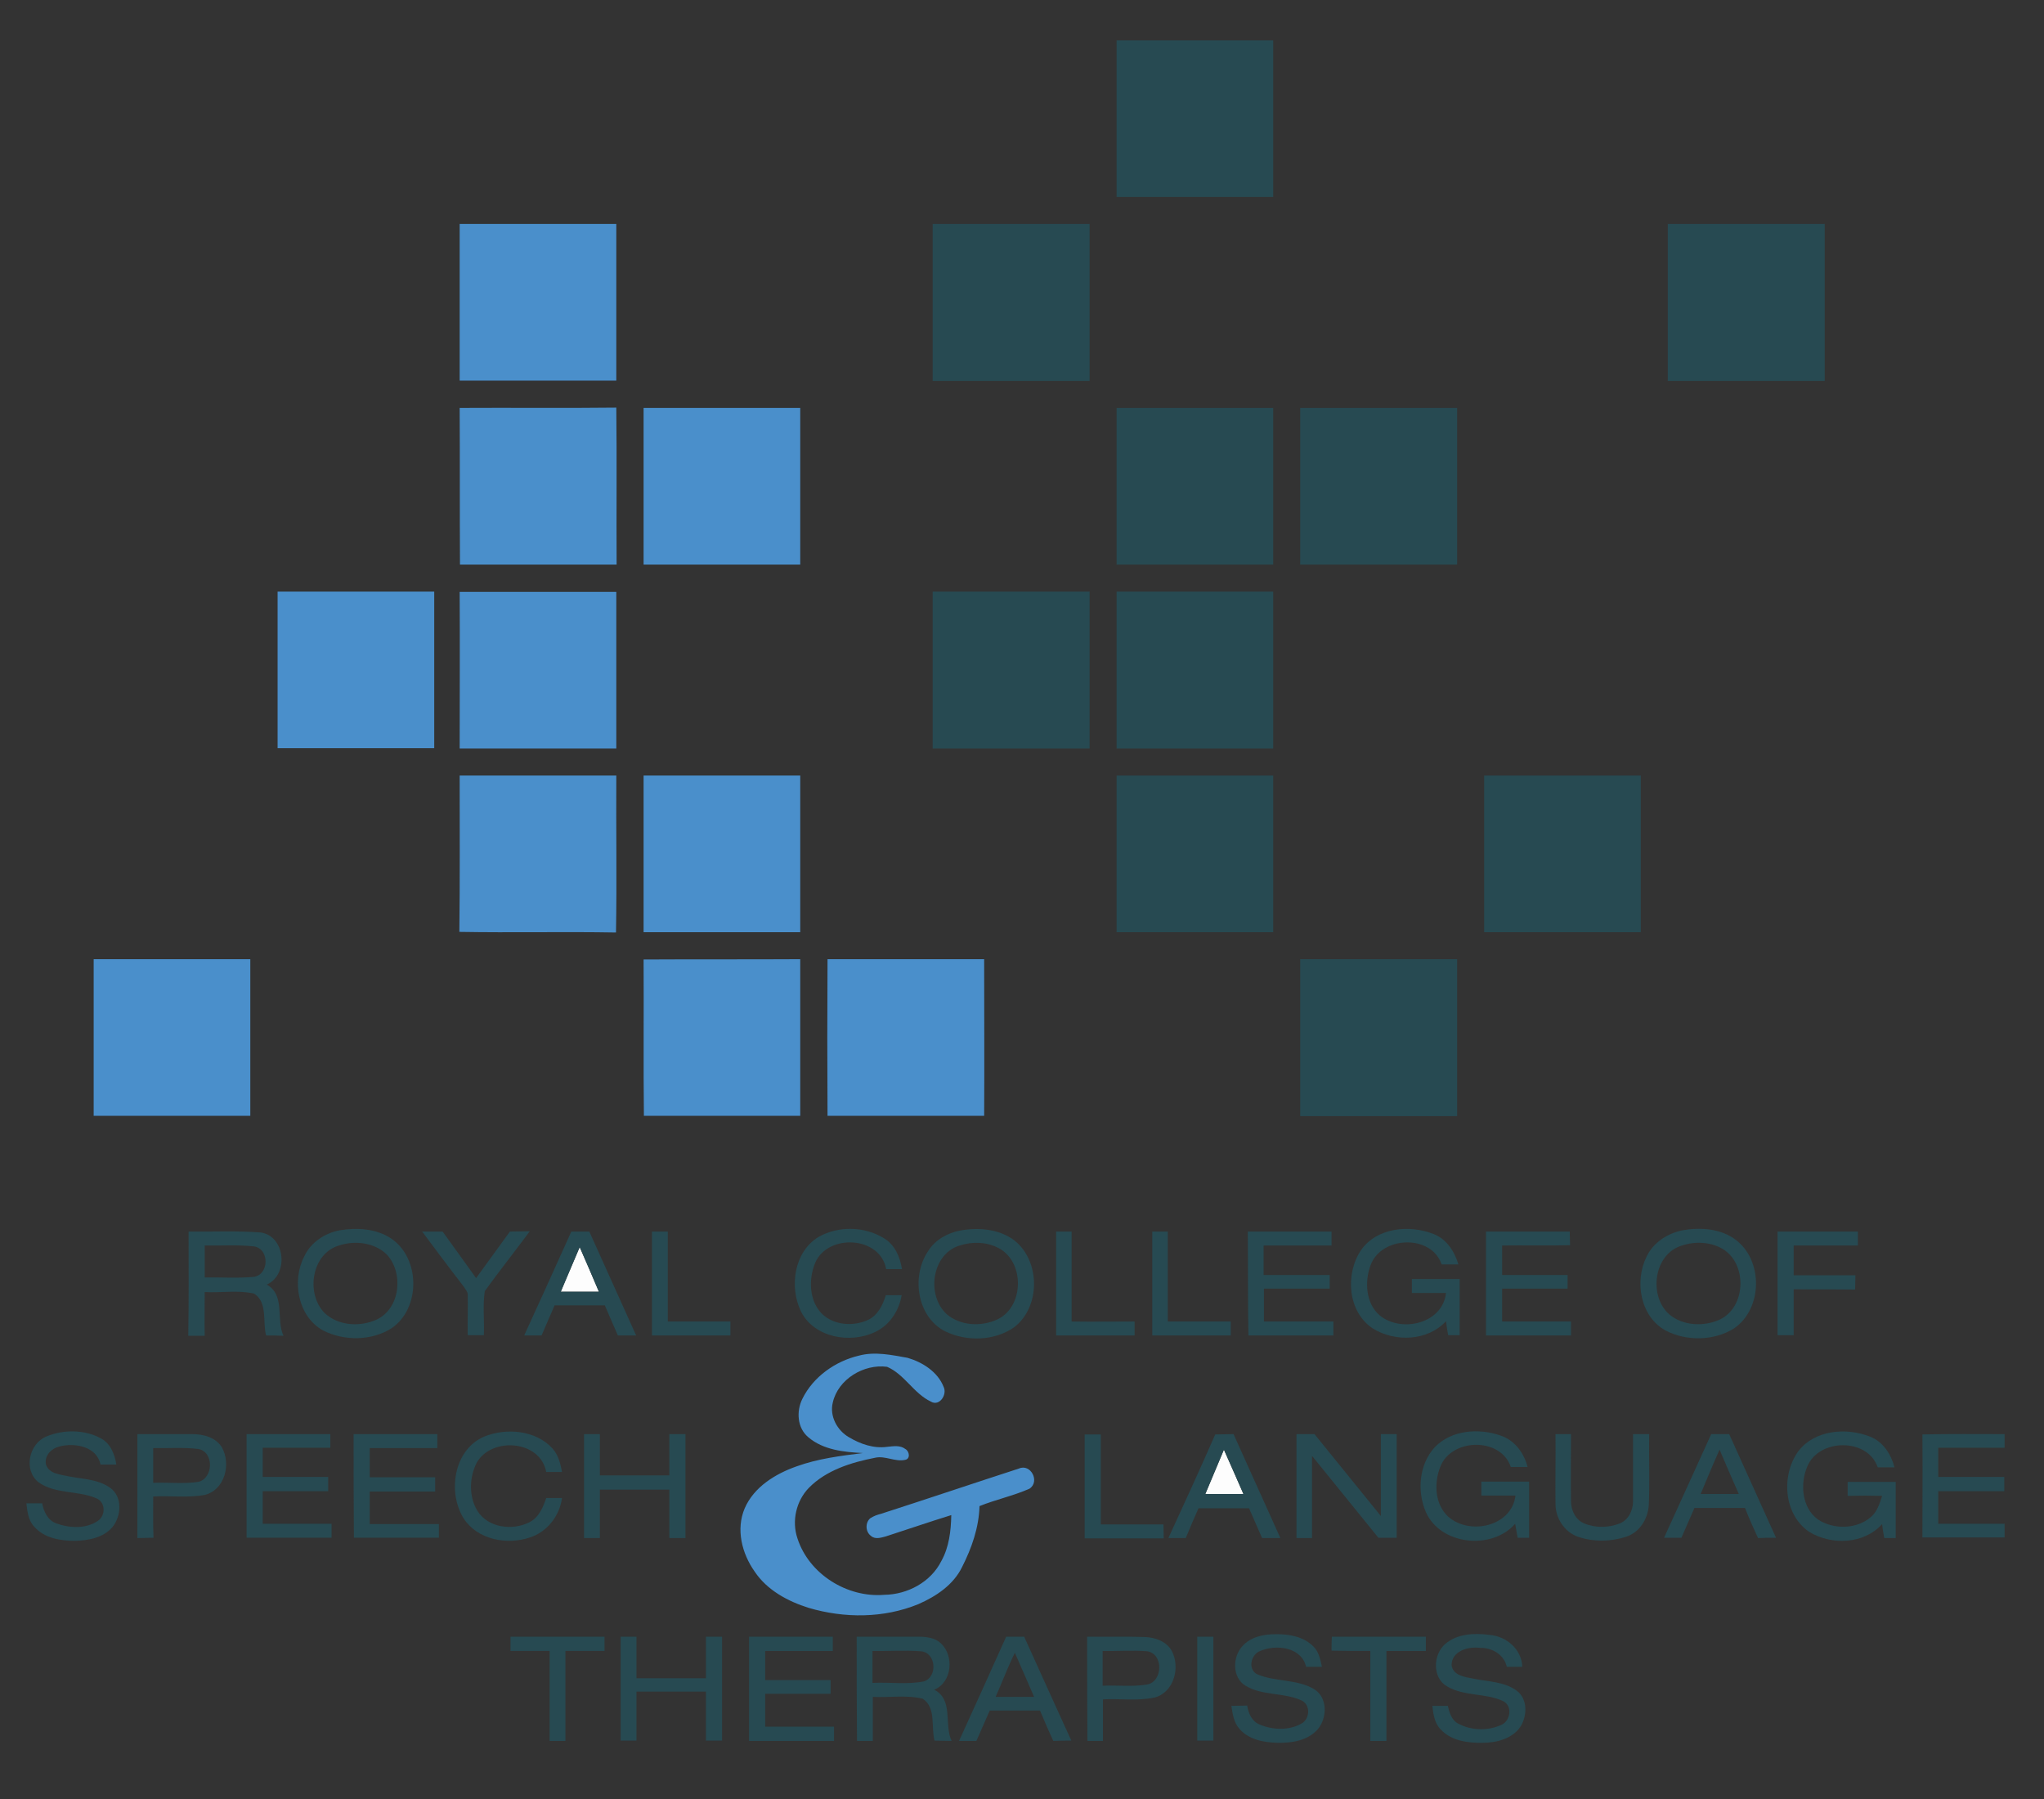 <?xml version="1.0" encoding="utf-8"?>
<!-- Generator: Adobe Illustrator 21.1.0, SVG Export Plug-In . SVG Version: 6.00 Build 0)  -->
<svg version="1.1" id="Layer_1" xmlns="http://www.w3.org/2000/svg" xmlns:xlink="http://www.w3.org/1999/xlink" x="0px" y="0px"
	 viewBox="0 0 659 580" style="enable-background:new 0 0 659 580;" xml:space="preserve">
<rect x="0" y="0" width="659" height="580" fill="#333333" stroke="none"/>
<style type="text/css">
	.st0{fill:#FDFDFD;}
	.st1{fill:#274A52;}
	.st2{fill:#4A8FCB;}
</style>
<g id="_x23_fdfdfdff">
	<path class="st0" d="M186.9,402c2.1,4.8,4.2,9.6,6.2,14.4c-4.1,0-8.2,0-12.3,0C182.8,411.5,184.9,406.8,186.9,402z"/>
	<path class="st0" d="M394.6,467.3c2.1,4.7,4.2,9.5,6.3,14.3c-4.1,0-8.2,0-12.3,0C390.6,476.8,392.6,472.1,394.6,467.3z"/>
</g>
<g id="_x23_274a52ff">
	<path class="st1" d="M360,13c16.8,0,33.7,0,50.5,0c0,16.8,0,33.7,0,50.5c-16.8,0-33.7,0-50.5,0C360,46.7,360,29.8,360,13z"/>
	<path class="st1" d="M300.7,72.2c16.9,0,33.7,0,50.6,0c0,16.9,0,33.7,0,50.6c-16.9,0-33.7,0-50.6,0
		C300.7,105.9,300.7,89.1,300.7,72.2z"/>
	<path class="st1" d="M537.7,72.2c16.9,0,33.7,0,50.6,0c0,16.9,0,33.7,0,50.6c-16.9,0-33.7,0-50.6,0
		C537.7,105.9,537.7,89.1,537.7,72.2z"/>
	<path class="st1" d="M360,131.5c16.8,0,33.7,0,50.5,0c0,16.8,0,33.7,0,50.5c-16.8,0-33.7,0-50.5,0C360,165.2,360,148.3,360,131.5z"
		/>
	<path class="st1" d="M419.2,131.5c16.9,0,33.7,0,50.6,0c0,16.8,0,33.7,0,50.5c-16.9,0-33.7,0-50.6,0
		C419.2,165.2,419.2,148.3,419.2,131.5z"/>
	<path class="st1" d="M300.7,190.7c16.9,0,33.7,0,50.6,0c0,16.9,0,33.7,0,50.6c-16.9,0-33.7,0-50.6,0
		C300.7,224.4,300.7,207.6,300.7,190.7z"/>
	<path class="st1" d="M360,190.7c16.8,0,33.7,0,50.5,0c0,16.9,0,33.7,0,50.6c-16.8,0-33.7,0-50.5,0C360,224.4,360,207.6,360,190.7z"
		/>
	<path class="st1" d="M360,250c16.8,0,33.7,0,50.5,0c0,16.8,0,33.7,0,50.5c-16.8,0-33.7,0-50.5,0C360,283.7,360,266.8,360,250z"/>
	<path class="st1" d="M478.5,250c16.8,0,33.7,0,50.5,0c0,16.8,0,33.7,0,50.5c-16.8,0-33.7,0-50.5,0
		C478.5,283.7,478.5,266.8,478.5,250z"/>
	<path class="st1" d="M419.2,309.2c16.9,0,33.7,0,50.6,0c0,16.9,0,33.7,0,50.6c-16.9,0-33.7,0-50.6,0
		C419.2,342.9,419.2,326.1,419.2,309.2z"/>
	<path class="st1" d="M109.5,396.6c5.5-0.9,11.6-0.6,16.4,2.5c9.7,6.3,9.8,22.7,0.3,29.1c-6.5,4.1-15.3,4.1-22,0.7
		c-8.2-4.5-10.2-16-6.1-23.9C100.2,400.5,104.7,397.5,109.5,396.6 M109.3,401.5c-8.9,2.6-10.8,15.6-4.6,21.8
		c4.4,4.1,11.3,4.5,16.7,2.1c7.7-3.6,8.8-15.1,3.3-21C120.7,400.5,114.4,399.8,109.3,401.5z"/>
	<path class="st1" d="M263.8,398.8c6.4-3.7,14.9-3.5,21.1,0.3c3.6,2.1,5.3,6.1,5.9,10c-1.7,0-3.4,0-5.1,0
		c-1.9-10.6-18.6-11.5-22.8-2.2c-2.3,5.4-2.1,12.6,2.3,16.8c3.8,3.5,9.8,3.9,14.4,1.9c3.3-1.4,5-4.8,6-8.1c1.7,0,3.4,0,5.1,0
		c-0.8,4.9-3.8,9.6-8.4,11.8c-8.1,4-19.9,1.9-24.1-6.6C254.5,414.9,255.9,403.7,263.8,398.8z"/>
	<path class="st1" d="M309.4,396.7c6-1.1,12.7-0.6,17.7,3.2c8.4,6.7,8.4,21.5-0.2,28c-6.4,4.4-15.2,4.6-22.1,1.3
		c-9.2-4.6-11.1-17.9-5.5-26C301.5,399.7,305.4,397.5,309.4,396.7 M309.4,401.5c-9.1,2.8-10.8,16.2-4.1,22.2c4.4,3.7,11,4,16.1,1.7
		c8.9-4,9.1-18.9,0.3-23.2C318,400.3,313.4,400.2,309.4,401.5z"/>
	<path class="st1" d="M438.8,403c5.1-7.3,15.6-8.3,23.4-5.2c4.2,1.6,6.8,5.7,8,9.8c-1.8,0-3.6,0-5.4,0c-3.3-9.8-19.4-9.2-22.9,0.2
		c-2,5.3-1.6,12.4,3,16.3c7,5.6,20.2,2.6,21.3-7.3c-3.7,0-7.4,0-11,0c0-1.5,0-3,0-4.5c5.1,0,10.3,0,15.4,0c0,6.1,0,12.1,0,18.1
		c-0.9,0-2.8,0-3.7,0c-0.3-1.5-0.5-3-0.7-4.5c-5.9,6.4-16.3,6.8-23.5,2.4C434.5,423,433.6,410.7,438.8,403z"/>
	<path class="st1" d="M542.4,396.6c5.7-1,12.2-0.6,17,2.9c9.1,6.6,9,22.3-0.3,28.7c-6.5,4.1-15.4,4.2-22.1,0.7
		c-8.2-4.5-10.1-15.9-6.1-23.9C533.1,400.5,537.6,397.6,542.4,396.6 M542.3,401.5c-9.2,2.7-10.9,16.4-4,22.3
		c4.4,3.6,11,3.9,16.1,1.6c8.6-4,9-18,1-22.8C551.5,400.3,546.5,400.1,542.3,401.5z"/>
	<path class="st1" d="M60.8,397c7.8,0.1,15.5-0.3,23.3,0.3c7.9,1.2,9.1,13.6,1.9,16.8c6.1,3.4,2.9,11.2,5.4,16.5
		c-1.9-0.1-3.7-0.1-5.6-0.1c-1.2-4.4,0.6-10.7-3.9-13.5c-5.2-1.2-10.6-0.2-15.9-0.5c0,4.7-0.1,9.4,0,14.1c-1.8,0-3.5,0-5.3,0
		C60.9,419.3,60.8,408.2,60.8,397 M66,401.5c0,3.4,0,6.9,0,10.3c5.3-0.1,10.6,0.3,15.9-0.2c4.9-0.8,5-8.9,0.1-9.8
		C76.7,401.2,71.3,401.6,66,401.5z"/>
	<path class="st1" d="M136.1,397c2.2,0,4.4,0,6.6,0c3.6,5,7.2,10,10.8,15c3.6-5,7.3-10,10.9-15c2.1,0,4.2-0.1,6.4-0.1
		c-4.8,6.5-9.8,12.8-14.5,19.3c-0.7,4.7-0.1,9.5-0.3,14.2c-1.7,0-3.4,0-5.2,0c-0.1-4.2,0.1-8.4,0-12.6c0.2-1.3-0.8-2.2-1.4-3.2
		C144.9,408.8,140.5,402.9,136.1,397z"/>
	<path class="st1" d="M184.2,397c1.9,0,3.9,0,5.8,0c5,11.2,10.1,22.3,15.1,33.5c-2,0-3.9,0-5.9,0c-1.4-3.2-2.8-6.5-4.2-9.7
		c-5.4,0-10.8,0-16.2,0c-1.4,3.2-2.8,6.5-4.2,9.7c-1.9,0-3.7,0-5.6,0C174.1,419.3,179.2,408.2,184.2,397 M186.9,402
		c-2,4.8-4.1,9.6-6.1,14.4c4.1,0,8.2,0,12.3,0C191,411.5,189,406.8,186.9,402z"/>
	<path class="st1" d="M210.2,397c1.7,0,3.4,0,5.1,0c0,9.7,0,19.3,0,29c6.7,0,13.5,0,20.2,0c0,1.5,0,3,0,4.5c-8.4,0-16.9,0-25.3,0
		C210.2,419.3,210.2,408.2,210.2,397z"/>
	<path class="st1" d="M340.5,397c1.7,0,3.3,0,5,0c0,9.7,0,19.3,0,29c6.8,0.1,13.5,0,20.3,0c0,1.5,0,3,0,4.5c-8.4,0-16.9,0-25.3,0
		C340.5,419.3,340.5,408.2,340.5,397z"/>
	<path class="st1" d="M371.5,397c1.7,0,3.3,0,5,0c0,9.7,0,19.3,0,29c6.8,0,13.5,0,20.3,0c0,1.5,0,3,0,4.5c-8.4,0-16.9,0-25.3,0
		C371.5,419.3,371.5,408.2,371.5,397z"/>
	<path class="st1" d="M402.3,397c9,0,18,0,27,0c0,1.5,0,3,0,4.5c-7.3,0-14.6,0-21.9,0c0,3.2,0,6.3,0,9.5c7.1,0,14.2,0,21.3,0
		c0,1.5,0,2.9,0,4.4c-7.1,0-14.2,0-21.2,0c0,3.5,0,7,0,10.6c7.5,0,14.9,0,22.4,0c0,1.5,0,3,0,4.5c-9.1,0-18.3,0-27.4,0
		C402.3,419.3,402.4,408.2,402.3,397z"/>
	<path class="st1" d="M479.1,397c9,0,18,0,27,0c0,1.5,0.1,2.9,0.1,4.4c-7.3,0.2-14.6,0-21.9,0.1c0,3.2,0,6.3,0,9.5
		c7,0,14.1,0,21.1,0c0,1.5,0,2.9,0,4.4c-7,0-14.1,0-21.1,0c0,3.5,0,7.1,0,10.6c7.4,0,14.8,0,22.2,0c0,1.5,0,3,0,4.5
		c-9.1,0-18.3,0-27.4,0C479.1,419.3,479.1,408.2,479.1,397z"/>
	<path class="st1" d="M573.1,397c8.6,0,17.3,0,25.9,0c0,1.5,0,3,0,4.5c-6.9,0-13.8,0-20.7,0c0,3.2,0,6.4,0,9.6c6.6,0,13.3,0,19.9,0
		c0,1.5-0.1,3.1-0.1,4.6c-6.6-0.1-13.2,0-19.8-0.1c0,5,0,9.9,0,14.8c-1.7,0-3.5,0-5.2,0C573.1,419.3,573.1,408.2,573.1,397z"/>
	<path class="st1" d="M15.1,463c5.4-2.2,12.1-2.2,17.3,0.6c3.2,1.6,4.6,5.2,5.1,8.5c-1.7,0-3.4,0-5.1,0c-1.2-5.9-8.4-7.1-13.3-5.8
		c-2.5,0.6-4.8,2.9-4.3,5.7c0.9,3.1,4.6,3.3,7.3,3.9c4.5,0.9,9.5,0.9,13.4,3.7c4,2.8,3.7,9,0.8,12.6c-2.9,3.5-7.8,4.4-12.2,4.5
		c-4.7,0-9.9-0.9-13.1-4.6c-1.9-2-2.2-4.9-2.5-7.5c1.7,0,3.4,0,5.1,0c0.5,2.7,1.8,5.5,4.6,6.5c4.2,1.5,9.4,1.8,13.3-0.8
		c2.6-1.7,2.6-6-0.4-7.3c-6-2.6-13.3-1.3-18.7-5.2C7.4,473.8,9.4,465.2,15.1,463z"/>
	<path class="st1" d="M44.3,462.3c5.9,0,11.8,0,17.7,0c3.5,0,7.5,1,9.5,4.2c3.1,5.4,1,13.8-5.5,15.4c-5.5,1-11.1,0.2-16.6,0.5
		c0,4.4-0.1,8.9,0.1,13.3c-1.7,0-3.4,0.1-5.2,0.1C44.3,484.7,44.3,473.5,44.3,462.3 M49.4,466.8c0,3.7,0,7.5,0,11.2
		c4.8-0.2,9.7,0.4,14.5-0.3c4.9-1.1,5.2-9.6,0.1-10.6C59.2,466.5,54.3,466.9,49.4,466.8z"/>
	<path class="st1" d="M79.5,462.3c9,0,18,0,27,0c0,1.5,0,3,0,4.4c-7.3,0-14.6,0-21.8,0c0,3.1,0,6.3,0,9.4c7,0,14.1,0,21.1,0
		c0,1.5,0,3,0,4.6c-7,0-14.1,0-21.1,0c0,3.5,0,7,0,10.5c7.4,0,14.8,0,22.2,0c0,1.5,0,3,0,4.5c-9.1,0-18.3,0-27.4,0
		C79.5,484.6,79.5,473.5,79.5,462.3z"/>
	<path class="st1" d="M114,462.3c9,0,18,0,27,0c0,1.5,0,3,0,4.5c-7.3,0-14.6,0-21.8,0c0,3.1,0,6.3,0,9.4c7.1,0,14.1,0,21.1,0
		c0,1.5,0,3,0,4.6c-7,0-14.1,0-21.1,0c0,3.5,0,7,0,10.5c7.4,0,14.8,0,22.3,0c0,1.5,0,3,0,4.4c-9.1,0-18.3,0-27.4,0
		C114,484.6,114,473.5,114,462.3z"/>
	<path class="st1" d="M156.1,463.1c7.1-2.9,16.6-2.1,22,3.8c1.9,2.1,2.6,4.9,3.1,7.6c-1.7,0-3.4,0-5.1,0c-1.9-10.3-17.6-11.4-22.4-3
		c-2.4,4.7-2.6,10.9,0.2,15.5c3.4,5.5,11.3,6.5,16.8,3.7c3-1.5,4.4-4.8,5.4-7.8c1.7,0,3.4,0,5.1,0c-0.8,5.8-4.8,10.9-10.3,12.7
		c-7.4,2.5-16.9,0.8-21.4-6.1C144.2,481,146.3,467.3,156.1,463.1z"/>
	<path class="st1" d="M188.3,462.3c1.7,0,3.4,0,5.1,0c0,4.4,0,8.8,0,13.3c7.5,0,15,0,22.4,0c0-4.4,0-8.8,0-13.3c1.7,0,3.5,0,5.2,0
		c0,11.1,0,22.3,0,33.5c-1.7,0-3.5,0-5.2,0c0-5.2,0-10.4,0-15.6c-7.5,0-14.9,0-22.4,0c0,5.2,0,10.4,0,15.6c-1.7,0-3.4,0-5.1,0
		C188.3,484.6,188.3,473.5,188.3,462.3z"/>
	<path class="st1" d="M349.7,462.4c1.7,0,3.5,0,5.2,0c0,9.7,0,19.3,0,29c6.7,0,13.5,0,20.2,0c0,1.5,0.1,3,0.1,4.5
		c-8.5,0-17,0-25.5,0C349.7,484.7,349.7,473.5,349.7,462.4z"/>
	<path class="st1" d="M391.8,462.4c2,0,4-0.1,5.9-0.1c5,11.2,10.1,22.3,15.1,33.5c-2,0-3.9,0-5.9,0c-1.4-3.2-2.8-6.4-4.2-9.6
		c-5.4,0-10.9,0-16.3,0c-1.4,3.2-2.8,6.4-4.1,9.6c-1.9,0-3.7,0-5.6,0C381.8,484.7,386.9,473.6,391.8,462.4 M394.6,467.3
		c-2,4.8-4,9.5-6,14.3c4.1,0,8.2,0,12.3,0C398.8,476.8,396.7,472,394.6,467.3z"/>
	<path class="st1" d="M418,462.3c1.9,0,3.9,0,5.8,0c7.2,8.8,14.2,17.6,21.4,26.4c0-8.8,0-17.6,0-26.4c1.7,0,3.4,0,5.1,0
		c0,11.2,0,22.3,0,33.4c-2,0-4,0-5.9,0c-7.1-8.8-14.3-17.6-21.4-26.4c0,8.8,0,17.6,0,26.5c-1.7,0-3.3,0-5,0
		C418,484.6,418,473.5,418,462.3z"/>
	<path class="st1" d="M462.6,466.5c5.4-5.6,14.3-6.2,21.3-3.7c4.5,1.5,7.5,5.7,8.6,10.1c-1.8,0-3.6,0-5.4,0
		c-3.3-9.8-19.4-9.3-22.8,0.1c-2,5.2-1.7,11.9,2.6,15.9c6.9,6.1,20.5,3.2,21.7-6.8c-3.7,0-7.3,0-11,0c0-1.5,0-3,0-4.5
		c5.1,0,10.3,0,15.4,0c0,6,0,12.1,0,18.1c-1.2,0-2.5,0-3.7,0c-0.3-1.5-0.5-3-0.8-4.5c-7.5,8.6-24.1,6.9-28.8-3.8
		C456.8,480.7,457.5,472,462.6,466.5z"/>
	<path class="st1" d="M501.5,462.3c1.7,0,3.3,0,5,0c0,7.2-0.1,14.4,0,21.6c0,3,1.5,6.1,4.3,7.2c3.6,1.5,7.8,1.4,11.4,0
		c2.8-1.1,4.3-4.2,4.3-7.1c0-7.2,0-14.4,0-21.7c1.7,0,3.5,0,5.2,0c-0.1,7.5,0.2,15.1-0.1,22.6c-0.2,4.5-2.8,8.9-7.1,10.4
		c-5,1.7-10.7,1.8-15.7,0.1c-4.4-1.5-7.3-6-7.3-10.6C501.4,477.4,501.6,469.9,501.5,462.3z"/>
	<path class="st1" d="M551.7,462.3c1.9,0,3.9,0,5.8,0c5,11.1,10.1,22.3,15.1,33.4c-2,0-3.9,0-5.8,0.1c-1.5-3.2-2.9-6.4-4.2-9.7
		c-5.4,0-10.9,0-16.3,0c-1.4,3.2-2.8,6.4-4.2,9.6c-1.9,0-3.7,0-5.6,0C541.6,484.6,546.6,473.5,551.7,462.3 M548.3,481.6
		c4.1,0,8.2,0,12.3,0c-2.1-4.8-4.2-9.5-6.2-14.3C552.3,472,550.3,476.8,548.3,481.6z"/>
	<path class="st1" d="M579.8,467.8c5.3-6.9,15.5-7.7,23.1-4.7c4.2,1.6,6.8,5.7,7.9,9.9c-1.8,0-3.6,0-5.4,0c-3.3-9.6-19-9.3-22.7-0.3
		c-2.4,5.6-1.8,13.3,3.4,17.1c5,3.3,12.4,3.2,17-0.7c2.1-1.7,2.9-4.4,3.7-6.9c-3.7-0.1-7.4-0.1-11.1,0c0-1.5,0-3,0-4.5
		c5.1,0,10.3,0,15.5,0c0,6,0,12,0,18.1c-0.9,0-2.8,0-3.7,0c-0.3-1.5-0.5-3-0.7-4.5c-5.8,6.5-16.3,6.9-23.5,2.5
		C575,488.2,574.2,475.5,579.8,467.8z"/>
	<path class="st1" d="M619.8,462.4c8.8-0.2,17.7-0.1,26.5-0.1c0,1.5,0,3,0,4.4c-7.1,0-14.3,0-21.4,0c0,3.1,0,6.3,0,9.4
		c7.1,0,14.2,0,21.3,0c0,1.5,0,3,0,4.6c-7.1,0-14.2,0-21.3,0c0,3.5,0,7,0,10.5c7.1,0,14.3,0,21.4,0c0,1.5,0,3,0,4.4
		c-8.8,0-17.6,0-26.5,0C619.8,484.7,619.9,473.5,619.8,462.4z"/>
	<path class="st1" d="M400.6,530.6c2.6-2.9,6.7-3.8,10.5-3.8c4.3-0.1,9.1,0.7,12.3,3.9c1.8,1.7,2.3,4.3,2.8,6.6c-1.7,0-3.4,0-5.1,0
		c-1.5-6.4-9.7-7.3-14.8-5.1c-3,1.1-4.1,5.9-1,7.5c5.8,2.5,12.6,1.5,18.2,4.7c4.6,2.6,4.5,9.4,1.3,13.1c-3.2,3.6-8.3,4.4-12.9,4.3
		c-4.4-0.1-9.3-1-12.3-4.5c-1.8-2-2.2-4.8-2.6-7.4c1.7,0,3.4-0.1,5.1-0.1c0.4,2.5,1.5,5.1,4,6.1c4.2,1.8,9.5,2,13.5-0.3
		c2.8-1.5,3-6.2-0.1-7.5c-5.8-2.6-12.7-1.4-18.1-4.8C397.3,540.7,397.3,534.1,400.6,530.6z"/>
	<path class="st1" d="M466,529.9c3.9-3.3,9.3-3.5,14.1-2.9c5.5,0.4,10.5,4.6,10.7,10.3c-1.7,0-3.4,0-5,0c-0.9-4-4.8-6.2-8.7-6.1
		c-3.7-0.5-9.1,1-9.1,5.6c0.5,3.3,4.2,3.8,6.9,4.3c4.7,1,10,0.9,14.1,3.9c3.5,2.6,3.4,7.8,1.4,11.3c-2.5,4.1-7.8,5.5-12.3,5.5
		c-4.8,0.1-10.2-0.6-13.6-4.3c-2-2-2.4-4.9-2.7-7.6c1.7,0,3.3,0,5,0c0.5,2.2,1.2,4.7,3.5,5.8c4.2,2.2,9.5,2.3,13.8,0.3
		c2.9-1.3,3.6-6,0.6-7.6c-5.7-2.7-12.6-1.5-18.2-4.8C461.7,540.8,462,533.3,466,529.9z"/>
	<path class="st1" d="M164.6,527.6c10.1,0,20.2,0,30.3,0c0,1.5,0,3,0,4.6c-4.2,0-8.4,0-12.6,0c0,9.7,0,19.3,0,29c-1.7,0-3.4,0-5.1,0
		c0-9.7,0-19.3,0-29c-4.2,0-8.4,0-12.6,0C164.6,530.6,164.6,529.1,164.6,527.6z"/>
	<path class="st1" d="M200.1,527.6c1.7,0,3.4,0,5.1,0c0,4.5,0,8.9,0,13.4c7.5,0,15,0,22.4,0c0-4.5,0-8.9,0-13.4c1.7,0,3.5,0,5.2,0
		c0,11.2,0,22.4,0,33.5c-1.7,0-3.5,0-5.2,0c0-5.3,0-10.5,0-15.8c-7.5,0-15,0-22.4,0c0,5.3,0,10.5,0,15.8c-1.7,0-3.4,0-5.1,0
		C200.1,550,200.1,538.8,200.1,527.6z"/>
	<path class="st1" d="M241.5,561.2c0-11.2,0-22.4,0-33.6c9,0,18,0,27,0c0,1.5,0,3,0,4.6c-7.3,0-14.6,0-21.8,0c0,3.1,0,6.3,0,9.4
		c7,0,14.1,0,21.1,0c0,1.5,0,2.9,0,4.4c-7,0-14.1,0-21.1,0c0,3.5,0,7.1,0,10.6c7.4,0,14.8,0,22.2,0c0,1.5,0,3,0,4.6
		C259.8,561.2,250.6,561.2,241.5,561.2z"/>
	<path class="st1" d="M276.2,527.6c6.6,0,13.2,0,19.8,0c2.6,0,5.4,0.3,7.3,2.1c4.4,4,3.7,12.6-2.1,15c6.3,3.2,3.1,11.2,5.6,16.5
		c-1.9,0-3.7-0.1-5.5-0.1c-1.2-4.4,0.6-10.6-3.8-13.5c-5.2-1.3-10.8-0.3-16.1-0.6c0,4.7,0,9.4,0,14.2c-1.7,0-3.4,0-5.1,0
		C276.2,550,276.2,538.8,276.2,527.6 M281.3,532.2c0,3.4,0,6.9,0,10.3c5.5-0.3,11.2,0.6,16.6-0.5c4.5-1.5,3.9-9.3-1-9.7
		C291.7,531.9,286.5,532.3,281.3,532.2z"/>
	<path class="st1" d="M324.4,527.6c1.9,0,3.9,0,5.8,0c5.1,11.2,10.1,22.4,15.2,33.5c-1.9,0-3.9,0-5.8,0.1c-1.5-3.2-2.9-6.5-4.3-9.8
		c-5.4,0-10.8,0-16.2,0c-1.4,3.3-2.9,6.5-4.3,9.8c-1.9,0-3.7,0-5.6,0C314.3,550,319.4,538.8,324.4,527.6 M321,547
		c4.1,0,8.2,0,12.4,0c-2.1-4.8-4.1-9.5-6.2-14.2C324.9,537.4,323.1,542.3,321,547z"/>
	<path class="st1" d="M350.5,527.6c6.1,0.1,12.3-0.1,18.5,0.1c3.4,0.1,7.1,1.4,8.8,4.5c2.8,5.3,0.7,13.3-5.5,15
		c-5.5,1.2-11.2,0.3-16.7,0.6c0,4.5,0,8.9,0,13.4c-1.7,0-3.3,0-5,0C350.5,550,350.5,538.8,350.5,527.6 M355.5,532.2
		c0,3.7,0,7.5,0,11.2c4.8-0.2,9.7,0.4,14.4-0.4c5-1,5.3-9.8,0-10.7C365.1,531.9,360.3,532.3,355.5,532.2z"/>
	<path class="st1" d="M386,527.6c1.7,0,3.5,0,5.2,0c0,11.2,0,22.4,0,33.5c-1.7,0-3.4,0-5.2,0C386,550,386,538.8,386,527.6z"/>
	<path class="st1" d="M429.3,532.1c0-1.5,0-3,0.1-4.5c10.1,0,20.2,0,30.3,0c0,1.5,0,3,0,4.6c-4.2,0-8.4,0-12.7,0c0,9.7,0,19.3,0,29
		c-1.7,0-3.4,0-5.2,0c0-9.7,0-19.3,0-29C437.7,532.2,433.5,532.2,429.3,532.1z"/>
</g>
<g id="_x23_4a8fcbff">
	<path class="st2" d="M148.2,72.2c16.8,0,33.7,0,50.5,0c0,16.8,0,33.7,0,50.5c-16.8,0-33.7,0-50.5,0
		C148.2,105.9,148.2,89.1,148.2,72.2z"/>
	<path class="st2" d="M148.2,131.5c16.8-0.1,33.6,0.1,50.5-0.1c0.2,16.9,0,33.7,0.1,50.6c-16.8,0-33.7,0-50.5,0
		C148.2,165.2,148.3,148.4,148.2,131.5z"/>
	<path class="st2" d="M207.5,131.5c16.8,0,33.7,0,50.5,0c0,16.8,0,33.7,0,50.5c-16.8,0-33.7,0-50.5,0
		C207.5,165.2,207.5,148.3,207.5,131.5z"/>
	<path class="st2" d="M89.5,190.7c16.8,0,33.7,0,50.5,0c0,16.8,0,33.7,0,50.5c-16.8,0-33.7,0-50.5,0
		C89.5,224.4,89.5,207.6,89.5,190.7z"/>
	<path class="st2" d="M148.2,190.8c16.8,0,33.7,0,50.5,0c0,16.8,0,33.7,0,50.5c-16.8,0-33.7,0-50.5,0
		C148.2,224.4,148.3,207.6,148.2,190.8z"/>
	<path class="st2" d="M148.2,250c16.9,0,33.7,0,50.5,0c-0.1,16.9,0.2,33.7-0.1,50.6c-16.8-0.3-33.6,0.1-50.5-0.2
		C148.3,283.6,148.2,266.8,148.2,250z"/>
	<path class="st2" d="M207.5,250c16.8,0,33.7,0,50.5,0c0,16.8,0,33.7,0,50.5c-16.8,0-33.6,0-50.5,0
		C207.5,283.7,207.5,266.8,207.5,250z"/>
	<path class="st2" d="M30.2,309.2c16.8,0,33.7,0,50.5,0c0,16.8,0,33.7,0,50.5c-16.9,0-33.7,0-50.5,0
		C30.2,342.9,30.2,326.1,30.2,309.2z"/>
	<path class="st2" d="M207.5,309.3c16.8-0.1,33.7,0,50.5-0.1c0,16.8,0,33.7,0,50.5c-16.8,0-33.6,0-50.4,0
		C207.4,343,207.6,326.1,207.5,309.3z"/>
	<path class="st2" d="M266.8,309.2c16.8,0,33.7,0,50.5,0c0,16.8,0.1,33.7,0,50.5c-16.8,0-33.6,0-50.5,0
		C266.7,342.9,266.7,326.1,266.8,309.2z"/>
	<path class="st2" d="M276.9,437c5.2-1.4,10.6-0.2,15.7,0.7c4.8,1.4,9.7,4.5,11.6,9.3c1.3,2.5-1.3,6.5-4.1,4.8
		c-5.5-2.6-8.5-8.8-14.1-11.2c-7.5-1-15.8,4-17.5,11.5c-1.1,4.4,1.4,9,5.2,11.2c3.7,2.2,8,3.7,12.3,3.1c2-0.2,4.2-0.6,5.9,0.7
		c1.3,0.7,1.7,3.2-0.1,3.5c-3.2,0.7-6.4-1.4-9.6-0.7c-7.7,1.5-15.8,4-21.4,9.7c-4.1,4.2-5.6,10.7-3.7,16.3c3.7,11.5,16,19.2,28,18.2
		c7.5-0.1,15-4.1,18.4-10.9c2.5-4.5,3.1-9.7,3.2-14.8c-7.1,2.2-14.1,4.6-21.2,6.9c-1.5,0.4-3.4,1-4.7-0.2c-1.8-1.3-1.9-4.3-0.2-5.7
		c1.1-0.7,2.2-1.1,3.4-1.4c14.9-4.8,29.7-9.8,44.5-14.6c3.8-1.7,6.9,4.2,3.4,6.5c-5.2,2.3-10.9,3.5-16.1,5.6
		c-0.2,6.9-2.5,13.5-5.6,19.6c-2.8,5.8-8.4,9.5-14.1,12c-11.2,4.6-23.9,4.6-35.4,1.2c-6.7-2.1-13.4-5.7-17.4-11.7
		c-4.1-5.8-6.1-13.6-3.2-20.4c3-6.9,9.9-11.1,16.7-13.5c6.9-2.5,14.2-3.4,21.4-4.3c-6.1-0.3-12.8-1-17.6-5.1
		c-3.6-3-3.9-8.4-1.9-12.4C262.2,443.8,269.3,438.8,276.9,437z"/>
</g>
<g id="_x23_0e5097ff">
</g>
</svg>
